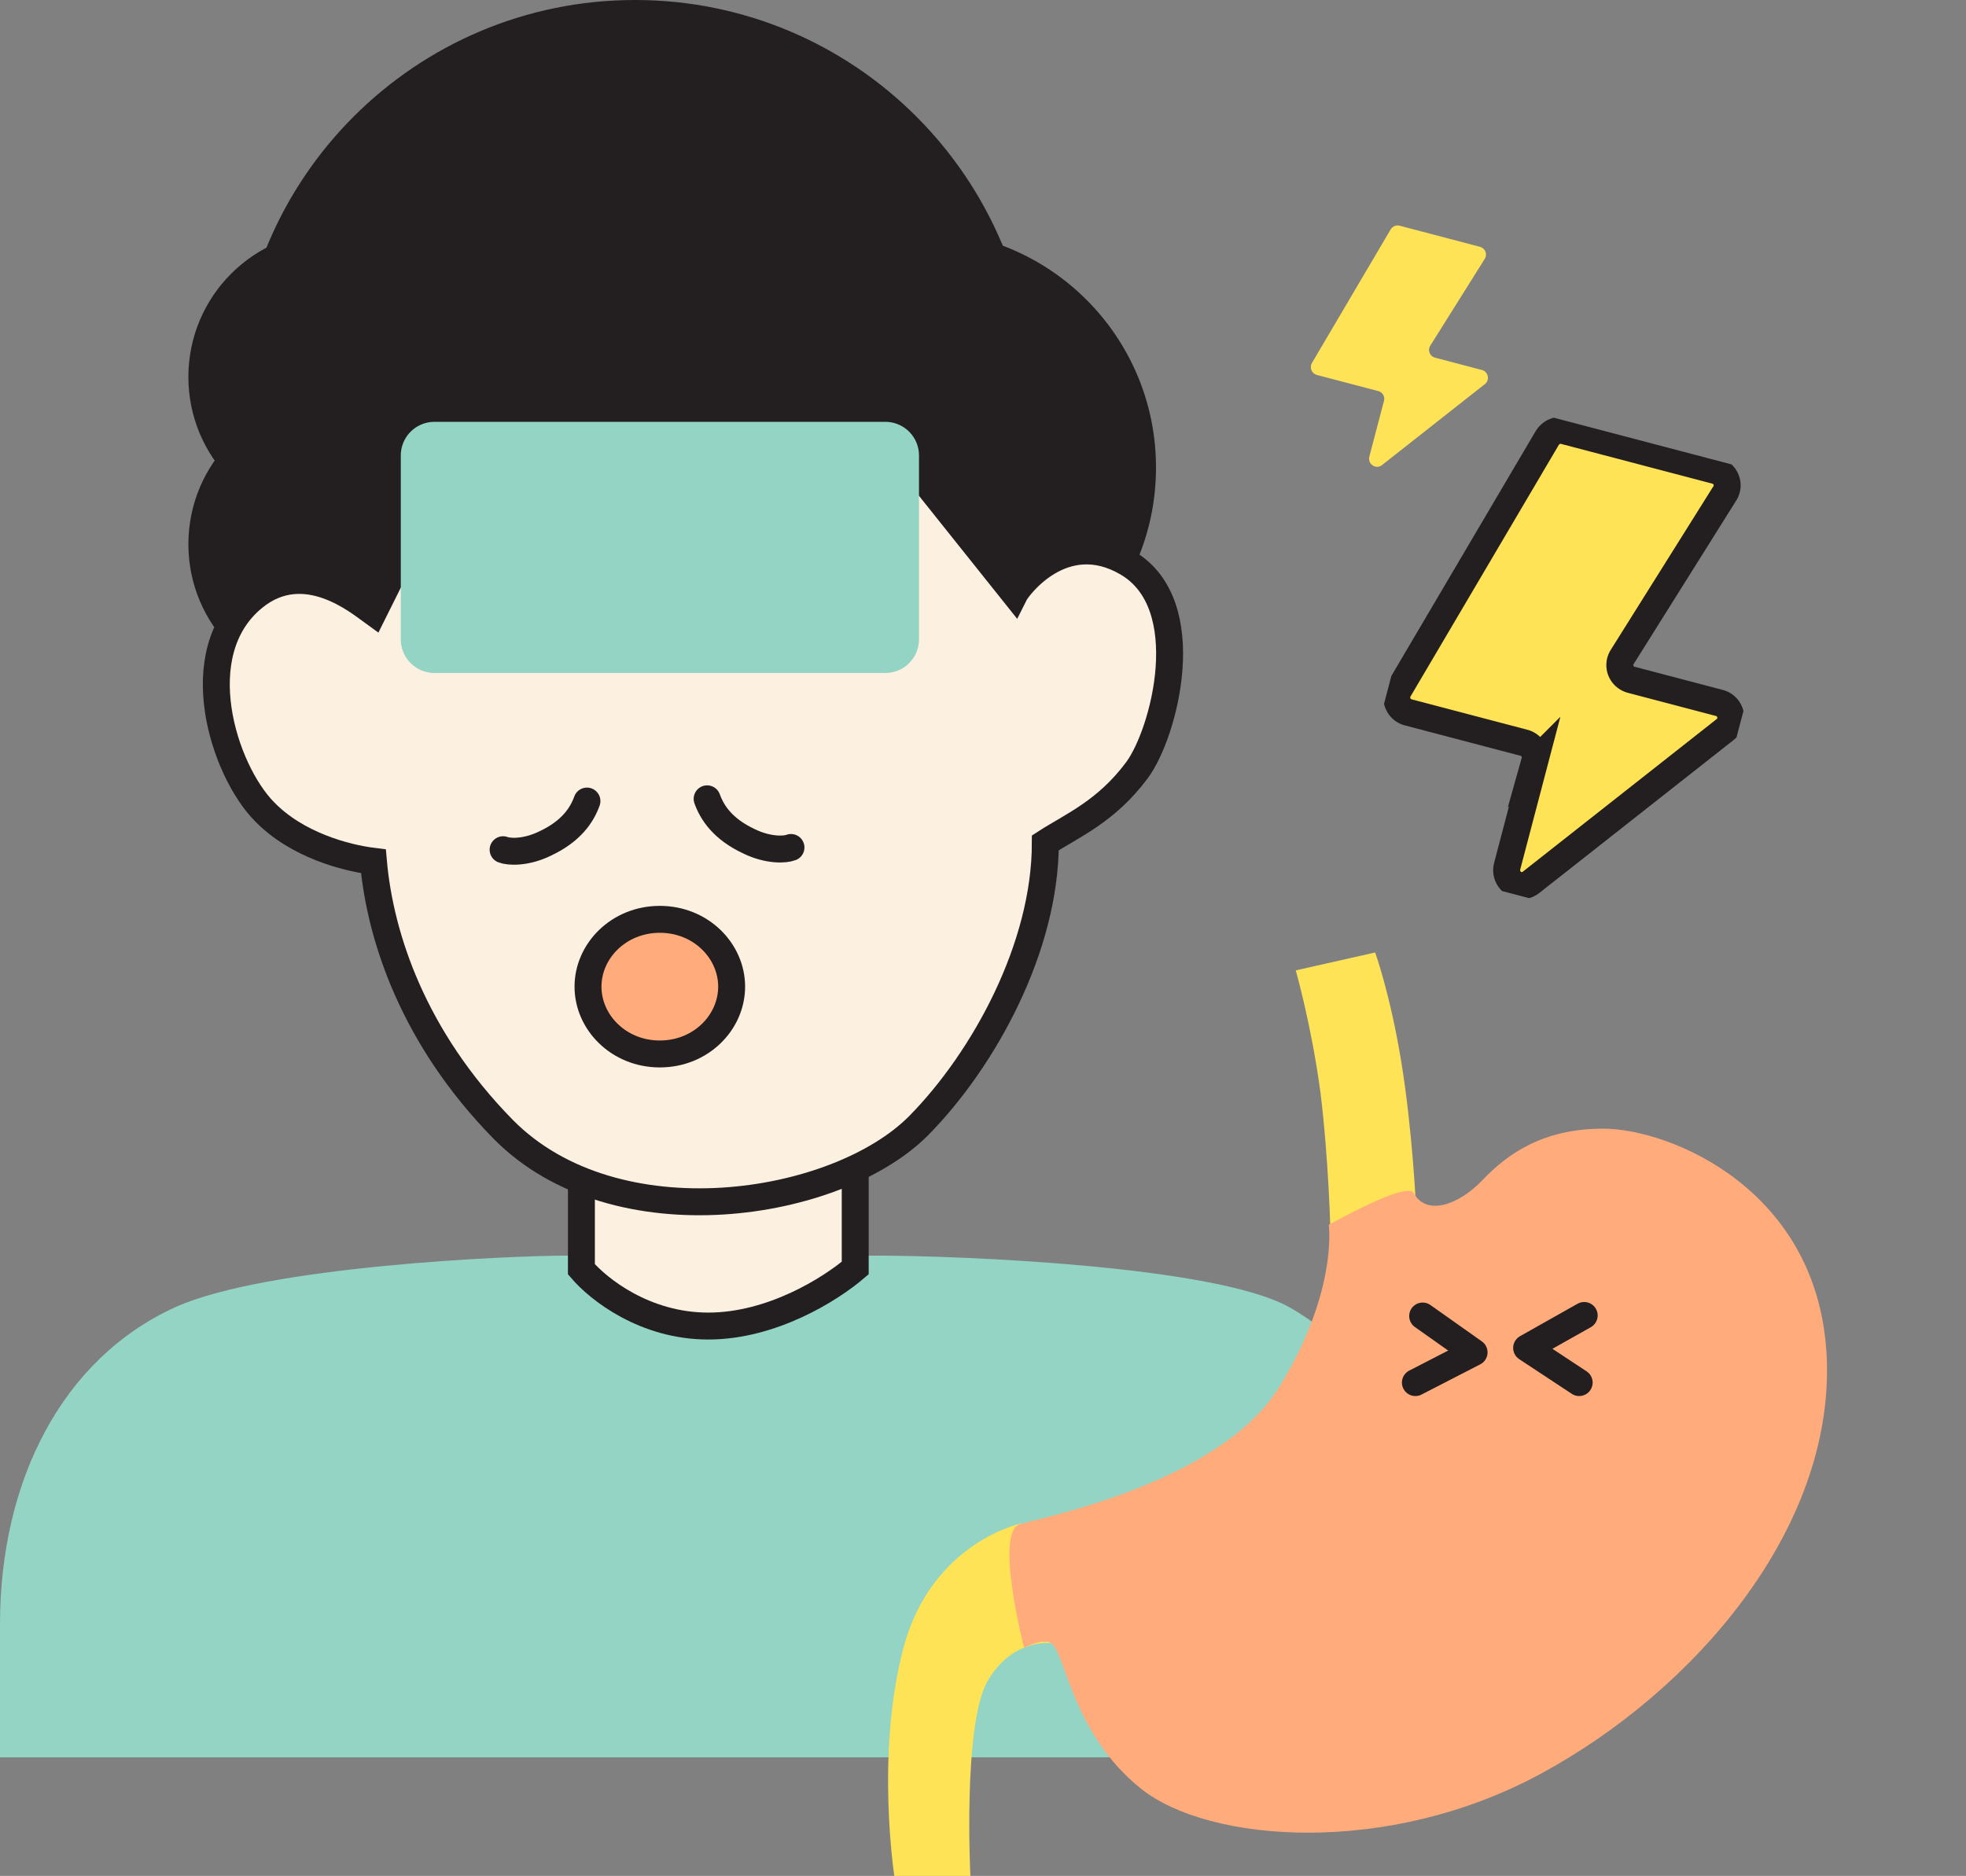 <svg width="219" height="209" fill="none" xmlns="http://www.w3.org/2000/svg"><rect width="100%" height="100%" fill="#808080" stroke="none"/><g clip-path="url(#clip0_184_8643)"><path d="M19.552 145.627c10.088-4.549 37.113-5.732 43.651-5.732h34.435c9.216 0 37.673 1.121 45.954 5.732 10.337 5.733 18.37 20.502 18.37 35.332v14.831H0v-14.831c0-15.952 6.912-29.599 19.552-35.332z" fill="#93D4C5"/><path d="M144.339 108.114l8.843-1.994s1.681 4.611 2.926 12.276c1.246 7.664 1.619 16.015 1.619 16.015l-9.527 2.804s-.187-8.101-1.121-15.579c-.996-7.415-2.74-13.522-2.74-13.522zm-30.636 61.628s-9.963 2.119-13.076 13.896c-3.114 11.777-.997 25.424-.997 25.424h8.469s-.872-16.949 1.93-21.81c2.865-4.86 7.223-4.175 7.223-4.175l-3.549-13.335z" fill="#FFE357"/><path d="M37.237 76.895c8.976 0 16.252-7.282 16.252-16.264s-7.276-16.264-16.252-16.264c-8.976 0-16.252 7.282-16.252 16.264s7.276 16.264 16.252 16.264z" fill="#231F20"/><path d="M37.237 58.263c8.976 0 16.252-7.282 16.252-16.264s-7.276-16.264-16.252-16.264c-8.976 0-16.252 7.282-16.252 16.264s7.276 16.264 16.252 16.264zm65.133 20.252c14.582 0 26.402-11.83 26.402-26.421 0-14.592-11.82-26.421-26.402-26.421-14.581 0-26.402 11.829-26.402 26.42 0 14.593 11.82 26.422 26.402 26.422z" fill="#231F20"/><path d="M70.738 88.735c24.485 0 44.335-19.864 44.335-44.368C115.073 19.864 95.223 0 70.738 0 46.252 0 26.402 19.864 26.402 44.367c0 24.504 19.85 44.368 44.336 44.368z" fill="#231F20"/><path d="M78.895 147.741c-7.03 0-12.174-4.045-14.13-6.324v-18.593h30.501v18.453c-2.8 2.392-9.306 6.464-16.371 6.464z" fill="#FCF1E1" stroke="#231F20" stroke-width="3"/><path d="M41.596 68.233L50.438 50.5h50.064l12.516 15.677c.374-.748 5.418-7.602 12.516-3.49 7.971 4.612 4.172 19.006 1.121 23.119-3.425 4.611-7.223 6.169-10.212 8.1 0 11.591-6.787 24.054-14.073 31.469-9.091 9.222-33.812 13.148-46.328.436-9.963-10.157-13.7-21.373-14.446-29.848-3.051-.374-8.531-1.807-12.143-5.546-4.545-4.611-8.78-17.697-1.183-23.866 5.667-4.611 11.769.56 13.326 1.682z" fill="#FCF1E1" stroke="#231F20" stroke-width="3" stroke-miterlimit="10"/><path d="M81.5 109.927c0 3.992-3.433 7.5-8 7.5s-8-3.508-8-7.5c0-3.993 3.433-7.5 8-7.5s8 3.507 8 7.5z" fill="#FFAB7C" stroke="#231F20" stroke-width="3"/><path d="M65.382 89.249c-.56 1.558-1.743 3.365-4.67 4.736-2.18 1.06-4.047.935-4.67.685M78.77 89c.56 1.558 1.744 3.365 4.67 4.736 2.18 1.06 4.048.934 4.67.685" stroke="#231F20" stroke-width="3" stroke-linecap="round"/><path d="M48.383 47h50.251a3.748 3.748 0 013.736 3.739V71.24a3.748 3.748 0 01-3.736 3.739H48.383a3.748 3.748 0 01-3.736-3.739V50.739A3.748 3.748 0 0148.383 47z" fill="#93D4C5"/><path d="M178.587 125.749c7.473 0 24.223 6.855 24.908 25.736.685 18.881-14.695 36.827-31.819 46.112-17.062 9.284-37.05 7.727-44.585 1.682-7.535-6.044-8.344-14.706-9.901-16.139-.809-.748-3.113.436-3.113.436s-3.363-12.961-.436-13.771c2.74-.81 22.355-4.674 28.893-15.329 6.538-10.656 5.479-18.009 5.479-18.009s8.718-4.923 9.465-3.552c1.37 2.555 4.92 1.433 7.659-1.433 2.74-2.867 6.663-5.733 13.45-5.733z" fill="#FFAB7C"/><path d="M158.475 146.624l5.728 4.05-6.538 3.365m18.245 0l-5.853-3.863 6.413-3.614" stroke="#231F20" stroke-width="3" stroke-linecap="round" stroke-linejoin="round"/><g clip-path="url(#clip1_184_8643)"><path d="M174.253 48l16.843 4.427c1.152.303 1.66 1.59 1.016 2.576L180.719 73.17c-.644.985-.136 2.272 1.016 2.575l9.788 2.573c1.368.36 1.744 2.152.596 3.004l-21.542 16.961c-1.276 1.05-3.102-.2-2.686-1.783l3.065-11.66a1.684 1.684 0 00-1.22-2.091l-12.884-3.387c-1.08-.284-1.588-1.572-1.035-2.504l16.531-28.05c.405-.664 1.186-.997 1.905-.808z" fill="#FFE357" stroke="#231F20" stroke-width="3" stroke-miterlimit="10"/></g><g clip-path="url(#clip2_184_8643)"><path d="M155.912 25.147l8.929 2.347c.61.16.88.844.538 1.366l-6.04 9.63a.896.896 0 00.539 1.366l5.189 1.364c.725.19.924 1.14.316 1.593l-11.42 8.991c-.677.557-1.645-.106-1.424-.945l1.625-6.182a.893.893 0 00-.647-1.108l-6.83-1.796a.913.913 0 01-.549-1.327l8.764-14.87a.924.924 0 011.01-.429z" fill="#FFE357"/></g></g><defs><clipPath id="clip0_184_8643"><path fill="#fff" d="M0 0h219v209H0z"/></clipPath><clipPath id="clip1_184_8643"><path fill="#fff" transform="rotate(14.728 -88.41 653.496)" d="M0 0h38.923v52.468H0z"/></clipPath><clipPath id="clip2_184_8643"><path fill="#fff" transform="rotate(14.728 -13.945 592.09)" d="M0 0h20.634v27.815H0z"/></clipPath></defs></svg>